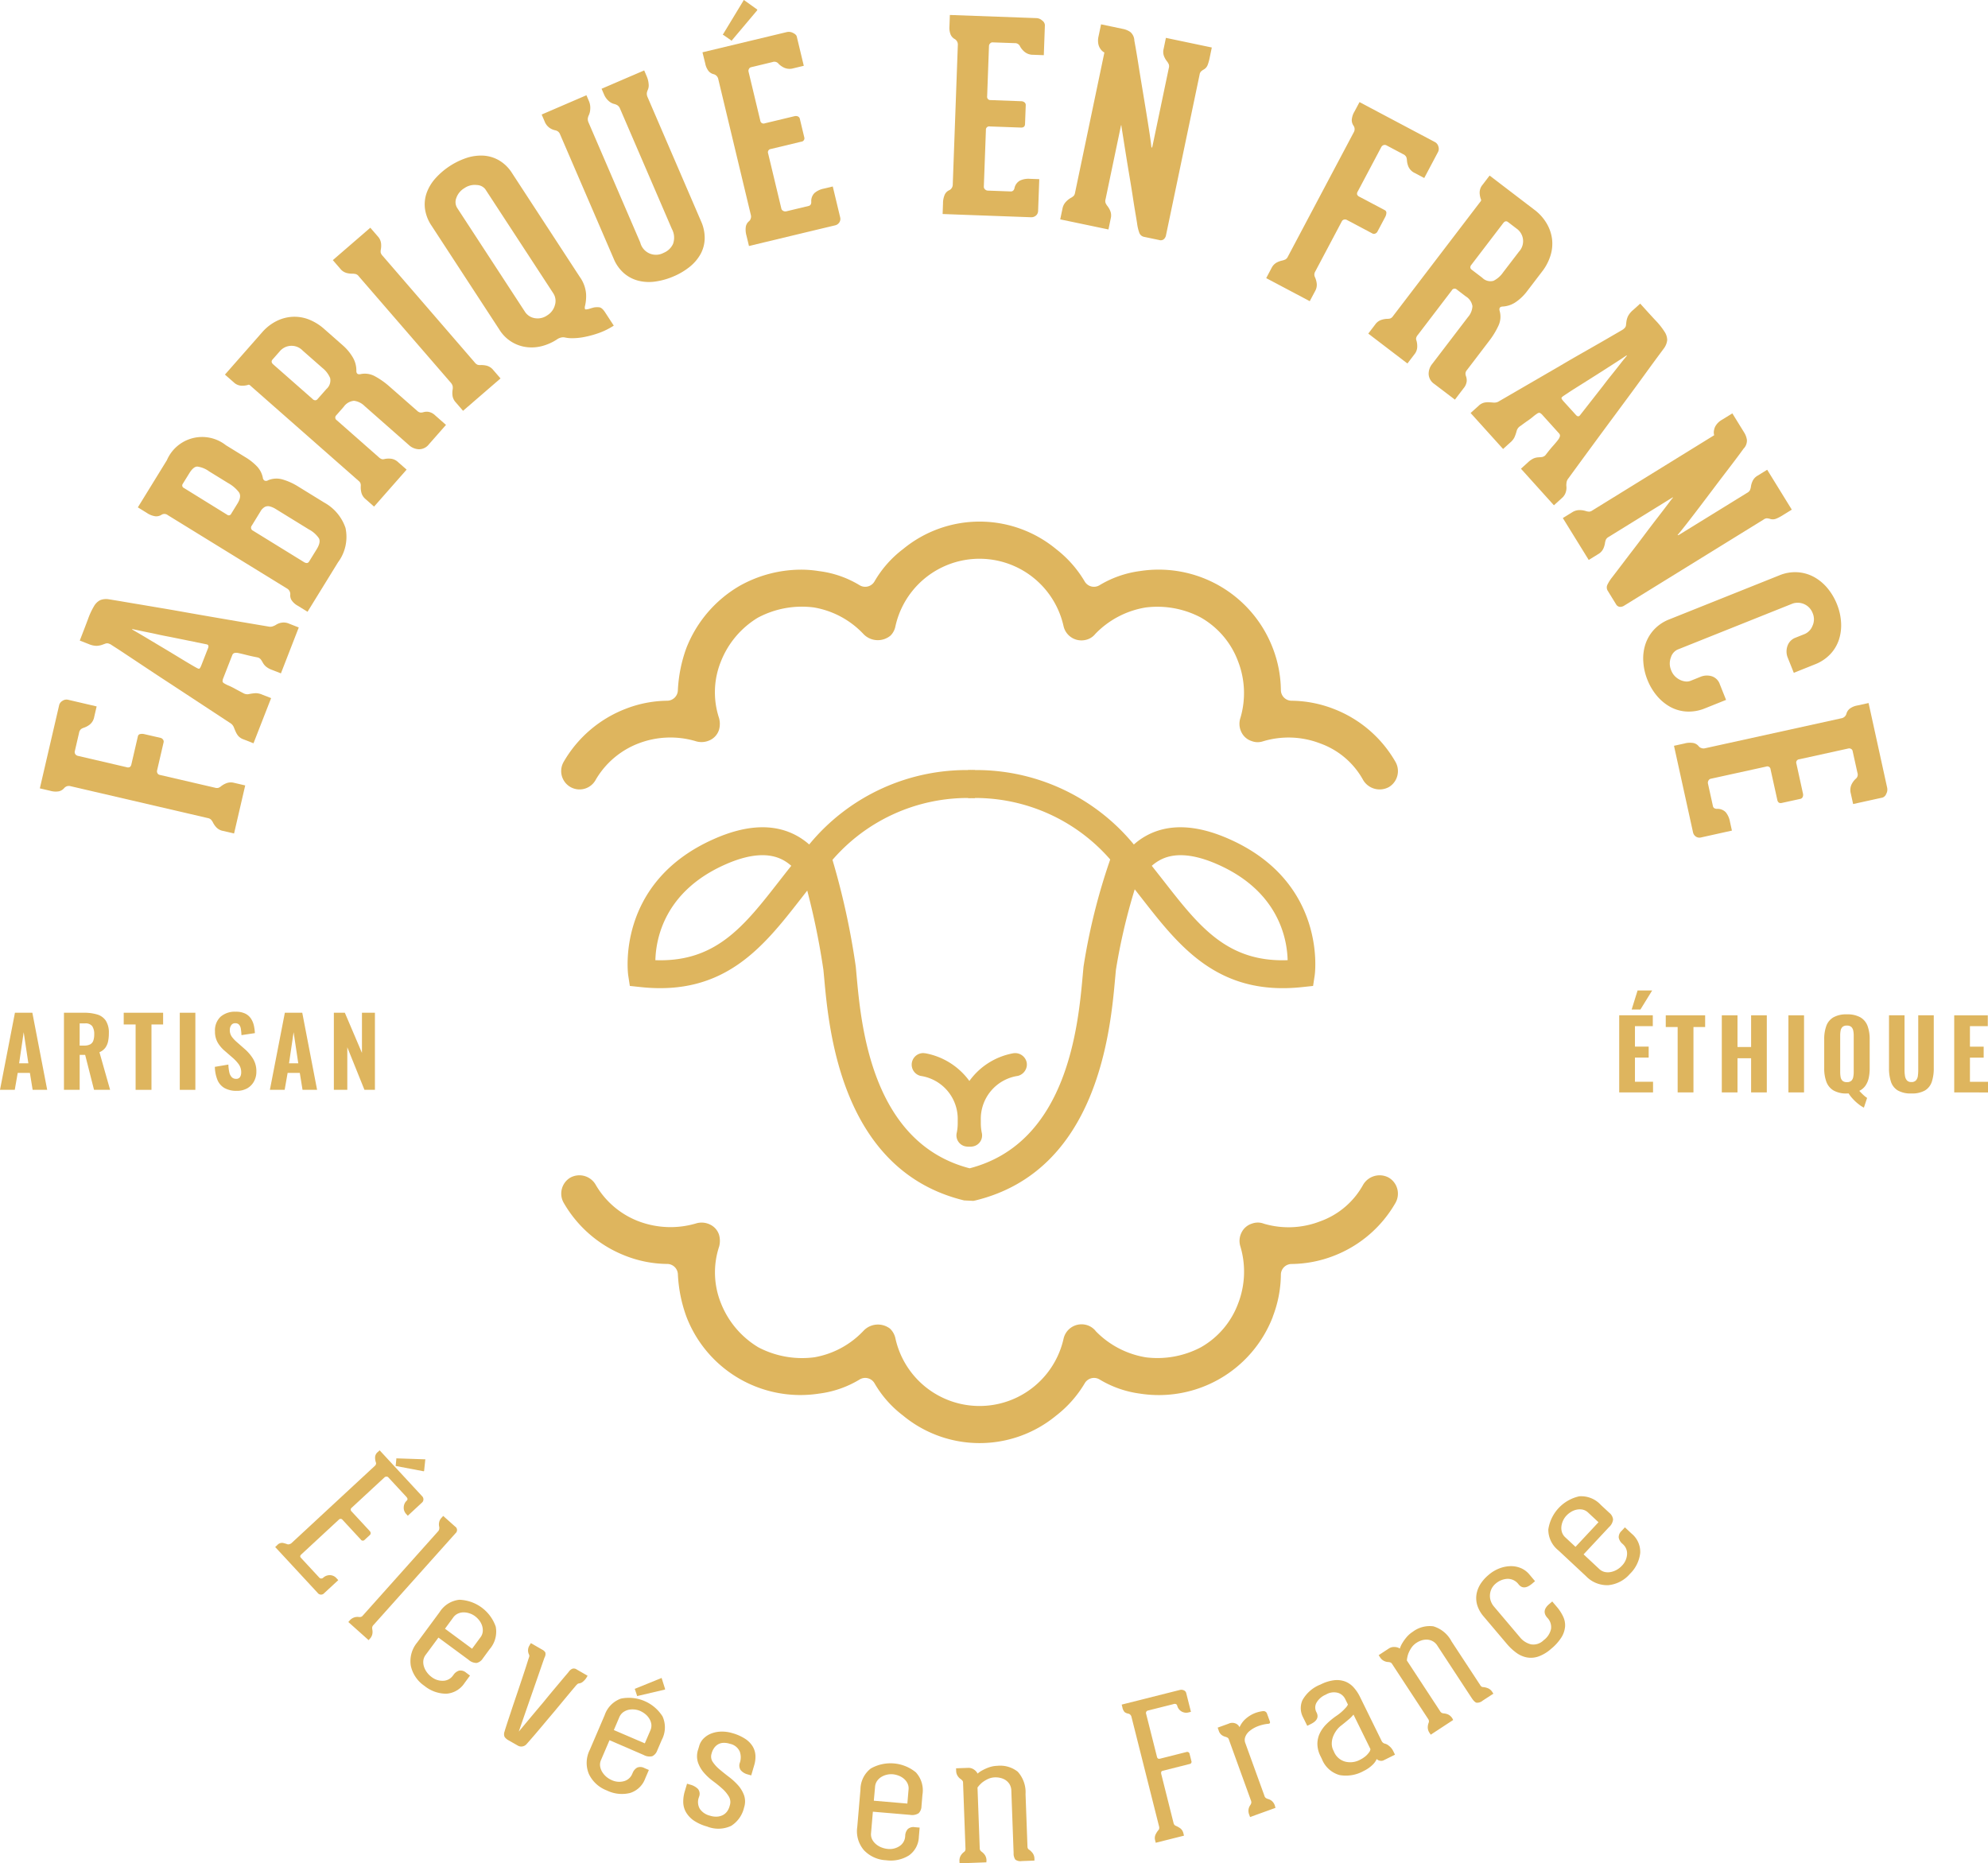 <svg xmlns="http://www.w3.org/2000/svg" width="144.762" height="135.689" viewBox="0 0 144.762 135.689"><g id="tampon" transform="translate(-607.679 -361.684)"><g id="Groupe_47" data-name="Groupe 47" transform="translate(610.583 361.684)"><path id="Trac&#xE9;_227" data-name="Trac&#xE9; 227" d="M611.411,398.537a.522.522,0,0,1,.437-.079l2.06.48-.176.755a.93.93,0,0,1-.331.57,1.459,1.459,0,0,1-.431.229.747.747,0,0,0-.2.1.463.463,0,0,0-.144.274l-.306,1.322a.273.273,0,0,0,.036.229.3.3,0,0,0,.182.121l3.552.826a.3.3,0,0,0,.241-.015.336.336,0,0,0,.108-.2l.469-2.021a.211.211,0,0,1,.18-.179.694.694,0,0,1,.3.01l1.172.27a.3.3,0,0,1,.179.122.235.235,0,0,1,.047.191l-.478,2.06a.286.286,0,0,0,.024.193.241.241,0,0,0,.179.132l4.006.929a.472.472,0,0,0,.256.011.627.627,0,0,0,.184-.107,1.528,1.528,0,0,1,.391-.226.913.913,0,0,1,.564-.032l.814.19-.812,3.5-.812-.189a.892.892,0,0,1-.493-.274,1.5,1.5,0,0,1-.251-.377,1.647,1.647,0,0,0-.12-.168.479.479,0,0,0-.252-.118L612,404.745a.446.446,0,0,0-.451.136.739.739,0,0,1-.362.234,1.392,1.392,0,0,1-.661-.033l-.755-.176,1.412-6.083A.509.509,0,0,1,611.411,398.537Z" transform="translate(-609.774 -347.494)" fill="#deb55e"></path><path id="Trac&#xE9;_228" data-name="Trac&#xE9; 228" d="M626.136,395.048a1.044,1.044,0,0,1,.4-.165.946.946,0,0,1,.559.06l.722.283-1.3,3.343-.651-.254a1.481,1.481,0,0,1-.445-.248,1.051,1.051,0,0,1-.205-.247c-.044-.079-.09-.157-.139-.232a.469.469,0,0,0-.234-.175c-.348-.067-.635-.132-.861-.19s-.409-.1-.545-.129a.71.71,0,0,0-.309-.007.245.245,0,0,0-.155.158l-.057.144-.593,1.518a.61.61,0,0,0-.055.248c.005.058.061.115.164.169a2.333,2.333,0,0,0,.315.152c.154.069.312.148.47.237q.277.15.6.319a.6.6,0,0,0,.323.055c.083-.017.168-.033.256-.046a2.921,2.921,0,0,1,.3-.029,1.244,1.244,0,0,1,.457.105l.65.255-1.283,3.288-.722-.283a.906.906,0,0,1-.39-.255,1.345,1.345,0,0,1-.183-.3c-.046-.1-.087-.2-.13-.31a.672.672,0,0,0-.2-.277l-4.374-2.875q-.813-.528-1.6-1.051t-1.405-.934c-.414-.272-.75-.5-1.01-.665s-.4-.259-.408-.263l-.09-.036a.373.373,0,0,0-.268-.01c-.08.031-.173.064-.277.1a1.447,1.447,0,0,1-.369.064,1.514,1.514,0,0,1-.574-.13l-.65-.254q.372-.956.6-1.566a5.2,5.2,0,0,1,.439-.943,1.1,1.1,0,0,1,.453-.437,1.176,1.176,0,0,1,.617-.061c.053.007.258.042.614.1s.814.14,1.368.231,1.179.2,1.875.316,1.4.242,2.115.369q2.514.441,5.7.976a.55.55,0,0,0,.268-.021A1.321,1.321,0,0,0,626.136,395.048Zm-4.923,1.68c.061-.157.021-.249-.122-.276l-2.661-.541c-.338-.062-.665-.128-.985-.2s-.608-.127-.866-.18-.464-.1-.625-.132-.247-.054-.258-.058l-.014.036c.011,0,.127.071.349.2s.5.292.837.495l1.106.661q.6.358,1.12.676c.348.212.645.391.894.536s.391.226.425.24c.08.046.139.057.173.036s.08-.1.133-.23l.232-.595Z" transform="translate(-608.965 -349.532)" fill="#deb55e"></path><path id="Trac&#xE9;_229" data-name="Trac&#xE9; 229" d="M624.406,387.79a1.586,1.586,0,0,1,1.059-.055,4.546,4.546,0,0,1,1.138.518l1.882,1.159a3.329,3.329,0,0,1,1.554,1.845,3.093,3.093,0,0,1-.545,2.512l-2.218,3.6-.71-.439a1.274,1.274,0,0,1-.448-.4.665.665,0,0,1-.1-.412.466.466,0,0,0-.248-.449l-8.67-5.338a.394.394,0,0,0-.47-.017.713.713,0,0,1-.435.1,1.445,1.445,0,0,1-.614-.241l-.661-.408,2.115-3.436a2.794,2.794,0,0,1,4.294-1.091l1.421.875a4.037,4.037,0,0,1,.843.667,1.68,1.68,0,0,1,.427.821.275.275,0,0,0,.122.212A.269.269,0,0,0,624.406,387.79Zm-2.983,2.512a.188.188,0,0,0,.294-.071l.457-.742c.211-.34.247-.615.108-.822A2.562,2.562,0,0,0,621.5,388l-1.387-.854a1.874,1.874,0,0,0-.865-.352c-.193,0-.394.176-.6.518l-.459.742a.2.2,0,0,0,.086.3Zm4.083-.08-.53-.327a1.647,1.647,0,0,0-.427-.194.537.537,0,0,0-.367.024.849.849,0,0,0-.335.34l-.629,1.026a.239.239,0,0,0,.089.373l3.715,2.29c.166.1.29.085.37-.047l.55-.891c.209-.341.263-.61.162-.8a2.025,2.025,0,0,0-.732-.646Z" transform="translate(-607.786 -352.817)" fill="#deb55e"></path><path id="Trac&#xE9;_230" data-name="Trac&#xE9; 230" d="M633.955,385.273a.888.888,0,0,1,.391-.019.969.969,0,0,1,.463.255l.786.692-1.242,1.411a.913.913,0,0,1-.733.363,1.138,1.138,0,0,1-.719-.3l-3.232-2.847a1.324,1.324,0,0,0-.773-.383,1.025,1.025,0,0,0-.749.439l-.538.613a.229.229,0,0,0,.037.367l3.056,2.692a.559.559,0,0,0,.237.143.455.455,0,0,0,.2-.018,1.479,1.479,0,0,1,.452-.017.9.9,0,0,1,.51.243l.627.55-2.37,2.694-.626-.552a.9.9,0,0,1-.3-.475,1.547,1.547,0,0,1-.043-.452.686.686,0,0,0-.012-.191.413.413,0,0,0-.151-.209l-7.716-6.79c-.078-.068-.141-.125-.188-.168a.137.137,0,0,0-.166-.017,1.614,1.614,0,0,1-.457.05.882.882,0,0,1-.572-.259l-.628-.55,2.7-3.071a3.42,3.42,0,0,1,1.046-.823,2.953,2.953,0,0,1,1.168-.315,2.9,2.9,0,0,1,1.189.191,3.775,3.775,0,0,1,1.13.7l1.339,1.18a3.524,3.524,0,0,1,.737.882,1.882,1.882,0,0,1,.261.979c-.005.2.1.284.3.243a1.52,1.52,0,0,1,1.069.165,5.653,5.653,0,0,1,1.065.757l2,1.755a.425.425,0,0,0,.241.122A.608.608,0,0,0,633.955,385.273Zm-8.792-4.481a1.119,1.119,0,0,0-1.685.065l-.513.582c-.1.116-.086.234.05.355l2.869,2.524a.268.268,0,0,0,.205.09.216.216,0,0,0,.139-.071l.654-.742a.839.839,0,0,0,.279-.8,1.852,1.852,0,0,0-.556-.735Z" transform="translate(-606.023 -355.258)" fill="#deb55e"></path><path id="Trac&#xE9;_231" data-name="Trac&#xE9; 231" d="M635.495,383.454a.547.547,0,0,0,.215.175.651.651,0,0,0,.211.021,1.7,1.7,0,0,1,.45.046.912.912,0,0,1,.473.31l.534.617-2.729,2.359-.532-.617a.9.9,0,0,1-.238-.511,1.518,1.518,0,0,1,.018-.452.951.951,0,0,0,0-.2.617.617,0,0,0-.1-.22l-.025-.031-6.711-7.759a.456.456,0,0,0-.22-.168,1.5,1.5,0,0,0-.205-.029,1.567,1.567,0,0,1-.451-.047.889.889,0,0,1-.473-.309l-.545-.631,2.729-2.359.546.631a.9.9,0,0,1,.237.511,1.538,1.538,0,0,1-.019.455.7.7,0,0,0-.008.212.566.566,0,0,0,.141.237Z" transform="translate(-603.835 -357.065)" fill="#deb55e"></path><path id="Trac&#xE9;_232" data-name="Trac&#xE9; 232" d="M643.758,382.24a5.187,5.187,0,0,1-1.056.528,7.283,7.283,0,0,1-1.058.294,4.5,4.5,0,0,1-.888.094,2.375,2.375,0,0,1-.556-.053.625.625,0,0,0-.254,0,.852.852,0,0,0-.323.141,3.728,3.728,0,0,1-1.047.474,2.975,2.975,0,0,1-1.132.091,2.717,2.717,0,0,1-2.026-1.295l-4.93-7.553a2.911,2.911,0,0,1-.477-1.229,2.516,2.516,0,0,1,.128-1.173,3.235,3.235,0,0,1,.643-1.055,5.32,5.32,0,0,1,2.265-1.479,3.382,3.382,0,0,1,1.225-.164,2.58,2.58,0,0,1,1.139.347,2.782,2.782,0,0,1,.941.926l4.929,7.554a2.46,2.46,0,0,1,.459,1.216,3.064,3.064,0,0,1-.087.949.417.417,0,0,0,0,.14c.006.058.043.079.112.065a1.107,1.107,0,0,0,.273-.062c.133-.04.236-.069.3-.083a1.509,1.509,0,0,1,.352-.008c.139.01.281.129.43.356ZM634.4,372.3a.821.821,0,0,0-.624-.3,1.317,1.317,0,0,0-.9.232,1.342,1.342,0,0,0-.585.718.81.81,0,0,0,.06.711l4.939,7.569a1.051,1.051,0,0,0,.71.466,1.211,1.211,0,0,0,.919-.208,1.253,1.253,0,0,0,.558-.758,1.017,1.017,0,0,0-.123-.844Z" transform="translate(-601.969 -358.527)" fill="#deb55e"></path><path id="Trac&#xE9;_233" data-name="Trac&#xE9; 233" d="M643.6,365.383l.175.408a1.758,1.758,0,0,1,.15.59.812.812,0,0,1-.078.456.892.892,0,0,0-.054.194.612.612,0,0,0,.037.258l3.906,9.068a2.958,2.958,0,0,1,.27,1.285,2.483,2.483,0,0,1-.306,1.127,3.193,3.193,0,0,1-.787.92,4.957,4.957,0,0,1-1.16.689,5.142,5.142,0,0,1-1.315.377,3.192,3.192,0,0,1-1.236-.05,2.579,2.579,0,0,1-1.055-.536,2.821,2.821,0,0,1-.768-1.074l-3.9-9.047a.476.476,0,0,0-.158-.218.573.573,0,0,0-.182-.082,1.116,1.116,0,0,1-.412-.169,1.032,1.032,0,0,1-.377-.482l-.215-.5,3.26-1.405.176.41a1.244,1.244,0,0,1,.1.611,1.149,1.149,0,0,1-.122.473.9.9,0,0,0-.054.194.608.608,0,0,0,.037.258l3.783,8.781a1.176,1.176,0,0,0,1.7.75,1.29,1.29,0,0,0,.683-.643,1.333,1.333,0,0,0-.08-1.095l-3.777-8.765a.524.524,0,0,0-.175-.232.778.778,0,0,0-.223-.1.932.932,0,0,1-.406-.205,1.311,1.311,0,0,1-.37-.517l-.169-.392Z" transform="translate(-599.596 -360.256)" fill="#deb55e"></path><path id="Trac&#xE9;_234" data-name="Trac&#xE9; 234" d="M647.969,366.7a.275.275,0,0,0-.032.2l.854,3.565a.241.241,0,0,0,.328.2l2.187-.525a.388.388,0,0,1,.213.018.248.248,0,0,1,.157.193l.316,1.321a.249.249,0,0,1-.219.331l-2.208.531a.238.238,0,0,0-.2.326l.958,4a.257.257,0,0,0,.144.184.323.323,0,0,0,.207.032l1.641-.394c.126-.031.188-.126.191-.286a.829.829,0,0,1,.232-.654,1.493,1.493,0,0,1,.672-.32l.66-.158.538,2.243a.461.461,0,0,1-.06.374.5.5,0,0,1-.317.216l-1.17.279-3.961.951-1.131.272-.182-.755a1.564,1.564,0,0,1-.047-.656.678.678,0,0,1,.218-.383.371.371,0,0,0,.133-.191.429.429,0,0,0,.017-.263l-2.373-9.9a.464.464,0,0,0-.367-.371.7.7,0,0,1-.345-.226,1.308,1.308,0,0,1-.24-.552l-.2-.809,6.149-1.475a.651.651,0,0,1,.444.064c.158.076.249.164.273.263l.511,2.13-.755.182a.975.975,0,0,1-.668-.039,1.422,1.422,0,0,1-.406-.281.392.392,0,0,0-.451-.133l-1.565.377A.231.231,0,0,0,647.969,366.7Zm.6-4.322a.087.087,0,0,1-.006.061l-1.832,2.176c-.029.046-.047.05-.057.011l-.574-.4c-.039.01-.043-.008-.014-.055l1.486-2.451c-.008-.04.011-.043.057-.014Z" transform="translate(-596.334 -361.684)" fill="#deb55e"></path><path id="Trac&#xE9;_235" data-name="Trac&#xE9; 235" d="M660.66,364.545a.277.277,0,0,0-.083.18l-.134,3.665a.239.239,0,0,0,.263.28l2.247.083a.376.376,0,0,1,.2.075.248.248,0,0,1,.1.226l-.051,1.358c-.007.18-.107.266-.3.259l-2.268-.082a.239.239,0,0,0-.281.261l-.151,4.11a.259.259,0,0,0,.09.216.3.3,0,0,0,.19.085l1.687.062c.129,0,.216-.072.261-.223a.814.814,0,0,1,.4-.567,1.449,1.449,0,0,1,.73-.129l.679.024-.085,2.308a.458.458,0,0,1-.158.344.515.515,0,0,1-.363.122l-1.2-.044-4.069-.148-1.163-.044.028-.775a1.564,1.564,0,0,1,.13-.643.654.654,0,0,1,.313-.31.408.408,0,0,0,.18-.148.462.462,0,0,0,.086-.25l.37-10.175a.462.462,0,0,0-.254-.456.687.687,0,0,1-.27-.31,1.311,1.311,0,0,1-.086-.595l.03-.833,6.319.23a.66.66,0,0,1,.41.18.44.44,0,0,1,.191.328l-.079,2.19-.776-.029a.964.964,0,0,1-.632-.219,1.391,1.391,0,0,1-.316-.38.4.4,0,0,0-.4-.248l-1.609-.057A.227.227,0,0,0,660.66,364.545Z" transform="translate(-591.465 -361.381)" fill="#deb55e"></path><path id="Trac&#xE9;_236" data-name="Trac&#xE9; 236" d="M674.417,364.65l-.166.8a3.122,3.122,0,0,1-.141.485.66.66,0,0,1-.33.346,1.2,1.2,0,0,0-.152.118.425.425,0,0,0-.1.227l-2.446,11.694a.512.512,0,0,1-.162.294.362.362,0,0,1-.328.058l-1.1-.23a.466.466,0,0,1-.36-.315,3.189,3.189,0,0,1-.144-.583c-.01-.082-.046-.313-.112-.7s-.139-.837-.219-1.364-.173-1.087-.273-1.681-.188-1.145-.269-1.651-.146-.926-.2-1.263-.082-.509-.079-.521,0-.043-.01-.053-.024.019-.036.083l-1.109,5.3a.468.468,0,0,0,0,.277,1.347,1.347,0,0,0,.1.18,1.509,1.509,0,0,1,.236.387.874.874,0,0,1,.04.563l-.166.8-3.512-.735.168-.8a.979.979,0,0,1,.236-.467,1.525,1.525,0,0,1,.425-.328.857.857,0,0,0,.166-.132.49.49,0,0,0,.085-.212l2.136-10.212a.767.767,0,0,1-.283-.256.945.945,0,0,1-.159-.371,1.343,1.343,0,0,1,.017-.552l.183-.873,1.651.347a1.416,1.416,0,0,1,.473.207.845.845,0,0,1,.3.629c.005.029.04.214.1.556s.132.775.213,1.292.176,1.088.277,1.7.2,1.207.292,1.774.172,1.073.238,1.516.105.753.122.929c.006.04.018.046.036.017a.25.25,0,0,0,.042-.1l1.188-5.676a.455.455,0,0,0,0-.277,1.322,1.322,0,0,0-.1-.18,1.505,1.505,0,0,1-.236-.385.877.877,0,0,1-.04-.563l.166-.8Z" transform="translate(-589.08 -361.191)" fill="#deb55e"></path><path id="Trac&#xE9;_237" data-name="Trac&#xE9; 237" d="M686.733,370.266a.52.52,0,0,1-.036.442l-.99,1.868-.686-.363a.935.935,0,0,1-.466-.467,1.435,1.435,0,0,1-.109-.477.775.775,0,0,0-.047-.22.456.456,0,0,0-.229-.209l-1.2-.636a.27.27,0,0,0-.229-.024.311.311,0,0,0-.164.146l-1.706,3.22a.3.3,0,0,0-.05.238.342.342,0,0,0,.169.157l1.834.97a.214.214,0,0,1,.125.222.722.722,0,0,1-.085.284l-.563,1.06a.306.306,0,0,1-.164.146.232.232,0,0,1-.2-.006l-1.868-.99a.293.293,0,0,0-.194-.026.245.245,0,0,0-.173.137l-1.925,3.634a.483.483,0,0,0-.073.247.556.556,0,0,0,.055.2,1.539,1.539,0,0,1,.119.437.909.909,0,0,1-.116.553l-.392.736-3.17-1.679.389-.737a.916.916,0,0,1,.394-.409,1.606,1.606,0,0,1,.428-.144,1.643,1.643,0,0,0,.193-.073.466.466,0,0,0,.179-.214l4.794-9.047a.442.442,0,0,0-.015-.47.728.728,0,0,1-.133-.412,1.365,1.365,0,0,1,.2-.628l.365-.685,5.518,2.925A.513.513,0,0,1,686.733,370.266Z" transform="translate(-584.901 -359.612)" fill="#deb55e"></path><path id="Trac&#xE9;_238" data-name="Trac&#xE9; 238" d="M686.679,385.528a.856.856,0,0,1,.047.388.958.958,0,0,1-.222.48l-.633.832-1.5-1.142a.913.913,0,0,1-.412-.706,1.135,1.135,0,0,1,.247-.739l2.613-3.422a1.3,1.3,0,0,0,.328-.8,1.023,1.023,0,0,0-.491-.715l-.647-.495a.231.231,0,0,0-.365.062l-2.471,3.239a.533.533,0,0,0-.128.244.388.388,0,0,0,.035.2,1.574,1.574,0,0,1,.046.453.888.888,0,0,1-.207.524l-.506.664-2.851-2.177.506-.664a.89.89,0,0,1,.452-.337,1.546,1.546,0,0,1,.448-.075.681.681,0,0,0,.19-.025.417.417,0,0,0,.2-.165l6.237-8.171.154-.2a.141.141,0,0,0,.005-.168,1.514,1.514,0,0,1-.082-.45.888.888,0,0,1,.218-.59l.507-.664,3.252,2.484a3.382,3.382,0,0,1,.894.987,2.972,2.972,0,0,1,.4,1.145,2.9,2.9,0,0,1-.109,1.2,3.7,3.7,0,0,1-.617,1.177l-1.083,1.418a3.528,3.528,0,0,1-.827.8,1.87,1.87,0,0,1-.959.327c-.2.01-.276.116-.219.322a1.533,1.533,0,0,1-.091,1.078,5.8,5.8,0,0,1-.682,1.114l-1.611,2.114a.4.4,0,0,0-.105.248A.624.624,0,0,0,686.679,385.528Zm3.86-9.083a1.117,1.117,0,0,0-.183-1.677l-.618-.473c-.122-.093-.238-.068-.349.076l-2.318,3.035a.278.278,0,0,0-.076.212.218.218,0,0,0,.08.133l.787.6a.833.833,0,0,0,.819.222,1.833,1.833,0,0,0,.693-.606Z" transform="translate(-582.831 -358.124)" fill="#deb55e"></path><path id="Trac&#xE9;_239" data-name="Trac&#xE9; 239" d="M691.912,390.9a1.06,1.06,0,0,1-.029.431.927.927,0,0,1-.3.471l-.575.521-2.4-2.663.517-.469a1.518,1.518,0,0,1,.42-.288,1.06,1.06,0,0,1,.313-.071c.091-.005.182-.012.269-.021a.48.48,0,0,0,.261-.133c.216-.281.4-.51.557-.685s.275-.319.358-.427a.722.722,0,0,0,.144-.276.24.24,0,0,0-.071-.209l-.105-.115-1.091-1.209a.59.59,0,0,0-.2-.162c-.054-.019-.126,0-.222.071a2.9,2.9,0,0,0-.28.214,4.728,4.728,0,0,1-.421.313c-.171.121-.355.255-.555.4a.611.611,0,0,0-.193.267c-.022.08-.047.162-.073.248a3.016,3.016,0,0,1-.111.284,1.246,1.246,0,0,1-.3.362l-.518.469-2.366-2.621.577-.517a.869.869,0,0,1,.4-.234,1.3,1.3,0,0,1,.351-.032c.109.006.22.014.335.025a.684.684,0,0,0,.34-.058l4.527-2.628q.836-.493,1.655-.959t1.465-.837c.428-.248.778-.452,1.045-.606s.409-.238.419-.247l.072-.066a.356.356,0,0,0,.129-.234c.01-.085.019-.184.035-.292a1.376,1.376,0,0,1,.108-.358,1.472,1.472,0,0,1,.374-.455l.518-.467c.459.507.834.922,1.131,1.238a5.226,5.226,0,0,1,.645.815,1.113,1.113,0,0,1,.19.6,1.23,1.23,0,0,1-.22.579q-.048.066-.37.5t-.82,1.117q-.493.684-1.12,1.537c-.419.57-.845,1.143-1.275,1.726q-1.522,2.052-3.424,4.66a.58.58,0,0,0-.1.251A1.355,1.355,0,0,0,691.912,390.9Zm.7-5.153c.112.123.212.129.3.014l1.674-2.139c.206-.273.412-.539.618-.793s.388-.487.549-.692.292-.377.4-.5.159-.2.169-.2l-.026-.031c-.01.01-.122.085-.334.225s-.487.316-.816.528-.693.445-1.085.693-.762.484-1.107.7-.639.4-.88.561-.376.248-.406.274c-.076.05-.111.1-.108.139s.05.112.144.22l.431.474Z" transform="translate(-580.759 -355.526)" fill="#deb55e"></path><path id="Trac&#xE9;_240" data-name="Trac&#xE9; 240" d="M706.458,390.415l-.693.427a2.985,2.985,0,0,1-.451.233.654.654,0,0,1-.478,0,1.809,1.809,0,0,0-.19-.031.438.438,0,0,0-.233.087l-10.165,6.277a.517.517,0,0,1-.323.085.373.373,0,0,1-.272-.2l-.589-.956a.46.46,0,0,1-.022-.478,2.947,2.947,0,0,1,.324-.507q.079-.1.43-.561t.836-1.1q.491-.632,1.033-1.356t1.013-1.332q.47-.609.776-1.015c.2-.272.313-.409.324-.417s.03-.026.03-.042-.029,0-.085.029l-4.6,2.843a.469.469,0,0,0-.2.193,1.284,1.284,0,0,0-.061.2,1.561,1.561,0,0,1-.118.438.907.907,0,0,1-.38.419l-.693.427-1.886-3.052.693-.427a.967.967,0,0,1,.5-.151,1.5,1.5,0,0,1,.528.083.9.9,0,0,0,.213.029.467.467,0,0,0,.209-.083l8.878-5.482a.765.765,0,0,1-.007-.383.913.913,0,0,1,.158-.371,1.3,1.3,0,0,1,.412-.369l.76-.468.886,1.435a1.394,1.394,0,0,1,.173.488.831.831,0,0,1-.247.651c-.014.024-.125.177-.333.457s-.471.629-.79,1.046-.668.875-1.044,1.374-.737.977-1.085,1.435-.661.864-.937,1.216-.473.6-.588.726c-.025.033-.022.044.013.04a.323.323,0,0,0,.1-.042l4.936-3.044a.473.473,0,0,0,.2-.194,1.29,1.29,0,0,0,.061-.2,1.473,1.473,0,0,1,.118-.438.894.894,0,0,1,.381-.417l.693-.428Z" transform="translate(-578.887 -353.3)" fill="#deb55e"></path><path id="Trac&#xE9;_241" data-name="Trac&#xE9; 241" d="M694.32,399.6a4.236,4.236,0,0,1-.306-1.342,3.347,3.347,0,0,1,.152-1.261,2.921,2.921,0,0,1,.628-1.067,3,3,0,0,1,1.12-.75l8-3.2a2.984,2.984,0,0,1,1.329-.229,2.891,2.891,0,0,1,1.191.34,3.41,3.41,0,0,1,.981.808,4.337,4.337,0,0,1,.7,1.18,4.183,4.183,0,0,1,.3,1.332,3.374,3.374,0,0,1-.157,1.254,2.814,2.814,0,0,1-.632,1.056,3.069,3.069,0,0,1-1.123.742l-1.53.613-.432-1.08a1.207,1.207,0,0,1-.028-.879.972.972,0,0,1,.585-.6l.685-.274a1.073,1.073,0,0,0,.55-.586,1.137,1.137,0,0,0,.011-.934,1.165,1.165,0,0,0-1.448-.694l-8.409,3.363a.926.926,0,0,0-.464.561,1.258,1.258,0,0,0,.026.952,1.223,1.223,0,0,0,.273.423,1.358,1.358,0,0,0,.377.266,1.209,1.209,0,0,0,.4.112.775.775,0,0,0,.358-.049l.721-.29a1.224,1.224,0,0,1,.818-.043.915.915,0,0,1,.591.588l.453,1.135-1.53.613a3.1,3.1,0,0,1-1.325.236,2.813,2.813,0,0,1-1.186-.327,3.468,3.468,0,0,1-.979-.8A4.211,4.211,0,0,1,694.32,399.6Z" transform="translate(-577.256 -350.078)" fill="#deb55e"></path><path id="Trac&#xE9;_242" data-name="Trac&#xE9; 242" d="M708.523,401.97a.27.27,0,0,0-.2-.035l-3.58.787a.237.237,0,0,0-.206.322l.482,2.2a.4.4,0,0,1-.022.215.248.248,0,0,1-.2.152l-1.327.29c-.176.04-.286-.035-.326-.224l-.489-2.216a.237.237,0,0,0-.322-.207l-4.017.882a.252.252,0,0,0-.187.141.307.307,0,0,0-.035.207l.363,1.648c.026.125.12.191.28.2a.836.836,0,0,1,.651.244,1.5,1.5,0,0,1,.306.678l.146.661-2.254.5a.464.464,0,0,1-.373-.065.507.507,0,0,1-.209-.323l-.258-1.174-.875-3.979-.25-1.135.758-.166a1.5,1.5,0,0,1,.656-.035.668.668,0,0,1,.378.225.384.384,0,0,0,.19.136.438.438,0,0,0,.262.024l9.945-2.187a.463.463,0,0,0,.377-.362.7.7,0,0,1,.233-.337,1.291,1.291,0,0,1,.556-.233l.815-.179,1.355,6.175a.65.65,0,0,1-.071.442.443.443,0,0,1-.269.269l-2.14.47-.167-.757a.976.976,0,0,1,.051-.668,1.415,1.415,0,0,1,.29-.4.39.39,0,0,0,.14-.446l-.347-1.573A.228.228,0,0,0,708.523,401.97Z" transform="translate(-576.629 -347.428)" fill="#deb55e"></path></g><g id="Groupe_48" data-name="Groupe 48" transform="translate(627.713 467.303)"><path id="Trac&#xE9;_243" data-name="Trac&#xE9; 243" d="M630.234,439.8a.2.2,0,0,0-.133.05l-2.388,2.212a.171.171,0,0,0-.011.274l1.328,1.435a.227.227,0,0,1,.058.133.184.184,0,0,1-.069.159l-.366.338a.177.177,0,0,1-.284-.021l-1.326-1.433a.174.174,0,0,0-.274-.011l-2.724,2.524c-.1.09-.108.169-.039.245l1.346,1.453a.181.181,0,0,0,.14.06.2.2,0,0,0,.134-.049.708.708,0,0,1,.482-.194.652.652,0,0,1,.5.23l.123.133-1.017.941a.307.307,0,0,1-.489-.018l-.574-.62-1.864-2.014-.65-.7.143-.132a.469.469,0,0,1,.4-.17,2.245,2.245,0,0,1,.319.089.228.228,0,0,0,.168.007.377.377,0,0,0,.159-.08l6.056-5.614a.272.272,0,0,0,.1-.159.29.29,0,0,0-.028-.151,1.158,1.158,0,0,1-.042-.34.514.514,0,0,1,.2-.37l.132-.123,3.087,3.336a.32.32,0,0,1,.1.252.3.3,0,0,1-.091.206l-1.046.97-.112-.123a.653.653,0,0,1-.183-.5.674.674,0,0,1,.219-.477c.082-.076.069-.172-.037-.285l-1.308-1.412A.168.168,0,0,0,630.234,439.8Zm2.747-.41a.057.057,0,0,1-.04.019l-2-.38c-.039,0-.049-.011-.028-.03l.048-.5c-.019-.022-.008-.03.031-.029l2.046.069q.031-.029.029.029Z" transform="translate(-622.133 -437.885)" fill="#deb55e"></path><path id="Trac&#xE9;_244" data-name="Trac&#xE9; 244" d="M627.725,449.6a.953.953,0,0,1,.008.3.7.7,0,0,1-.194.384l-.083.094-1.478-1.321.083-.091a.754.754,0,0,1,.359-.247.728.728,0,0,1,.312-.028.592.592,0,0,0,.132,0,.262.262,0,0,0,.14-.071l5.54-6.2a.367.367,0,0,0,.055-.146.446.446,0,0,0,0-.143.734.734,0,0,1-.013-.308.659.659,0,0,1,.182-.359l.119-.133.868.775a.3.3,0,0,1,.036.48l-5.974,6.681a.336.336,0,0,0-.1.173A.626.626,0,0,0,627.725,449.6Z" transform="translate(-620.648 -436.555)" fill="#deb55e"></path><path id="Trac&#xE9;_245" data-name="Trac&#xE9; 245" d="M631.285,448.492l-.923,1.249a.854.854,0,0,0-.179.452,1.085,1.085,0,0,0,.062.452,1.423,1.423,0,0,0,.219.4,1.5,1.5,0,0,0,.3.3,1.288,1.288,0,0,0,.886.292.9.9,0,0,0,.686-.371l.042-.054a.777.777,0,0,1,.413-.315.626.626,0,0,1,.514.154l.279.208-.4.545a1.714,1.714,0,0,1-1.319.775,2.516,2.516,0,0,1-1.6-.571,2.377,2.377,0,0,1-.991-1.457,2.124,2.124,0,0,1,.467-1.706l1.63-2.207a1.944,1.944,0,0,1,1.433-.9,2.91,2.91,0,0,1,2.653,1.96,1.941,1.941,0,0,1-.442,1.637l-.5.681a.718.718,0,0,1-.446.323.857.857,0,0,1-.589-.229Zm.477-.645,1.459,1.077.513.38.6-.815a.841.841,0,0,0,.18-.452,1.107,1.107,0,0,0-.061-.442,1.316,1.316,0,0,0-.216-.381,1.6,1.6,0,0,0-.3-.288,1.29,1.29,0,0,0-.36-.188,1.368,1.368,0,0,0-.423-.082,1.029,1.029,0,0,0-.43.08.858.858,0,0,0-.367.3Z" transform="translate(-619.393 -434.856)" fill="#deb55e"></path><path id="Trac&#xE9;_246" data-name="Trac&#xE9; 246" d="M640.242,450.389l-.062.109a1.184,1.184,0,0,1-.25.3.534.534,0,0,1-.309.15.218.218,0,0,0-.132.061.846.846,0,0,1-.068.065c-.1.121-.248.292-.435.517s-.394.473-.624.751-.47.57-.724.869-.5.593-.735.873-.449.534-.643.757-.346.4-.46.525a.509.509,0,0,1-.309.173.489.489,0,0,1-.331-.062l-.661-.378a.839.839,0,0,1-.3-.254.521.521,0,0,1,0-.4c.015-.065.068-.234.157-.509s.2-.6.324-.98.263-.783.406-1.206.275-.821.4-1.195.226-.681.306-.933.126-.4.137-.432c.033-.1.057-.165.066-.2a.213.213,0,0,0-.017-.139.7.7,0,0,1-.072-.29.663.663,0,0,1,.105-.378l.1-.169.816.47a.565.565,0,0,1,.238.211.5.5,0,0,1-.047.346c-.01.015-.043.108-.1.27s-.13.374-.218.628-.186.542-.3.866-.227.654-.346.991q-.412,1.185-.924,2.665.987-1.189,1.788-2.136c.218-.27.437-.535.657-.8l.588-.7q.256-.308.427-.507c.112-.13.176-.208.19-.231a.6.6,0,0,1,.255-.208.361.361,0,0,1,.313.054Z" transform="translate(-617.489 -433.975)" fill="#deb55e"></path><path id="Trac&#xE9;_247" data-name="Trac&#xE9; 247" d="M640.162,454.378l-.611,1.426a.844.844,0,0,0-.071.482,1.12,1.12,0,0,0,.164.426,1.438,1.438,0,0,0,.3.341,1.551,1.551,0,0,0,.358.222,1.3,1.3,0,0,0,.931.082.906.906,0,0,0,.582-.52l.028-.062a.777.777,0,0,1,.33-.4.621.621,0,0,1,.536.035l.319.136-.267.622a1.712,1.712,0,0,1-1.109,1.056,2.5,2.5,0,0,1-1.69-.188,2.375,2.375,0,0,1-1.3-1.192,2.108,2.108,0,0,1,.065-1.764l1.08-2.521a1.941,1.941,0,0,1,1.189-1.21,2.907,2.907,0,0,1,3.03,1.3,1.939,1.939,0,0,1-.055,1.7l-.333.775a.725.725,0,0,1-.362.42.87.87,0,0,1-.625-.09Zm.316-.739,1.669.717.586.251.4-.931a.854.854,0,0,0,.072-.48,1.068,1.068,0,0,0-.164-.416,1.3,1.3,0,0,0-.3-.324,1.675,1.675,0,0,0-.355-.212,1.381,1.381,0,0,0-.392-.1,1.407,1.407,0,0,0-.431.017,1.106,1.106,0,0,0-.4.176.894.894,0,0,0-.29.374Zm3.735-2.98a.062.062,0,0,1-.029.035l-1.976.462c-.037.015-.05.011-.039-.017l-.158-.474c-.026-.01-.019-.024.017-.037l1.9-.771c.01-.024.024-.018.037.017Z" transform="translate(-615.813 -433.269)" fill="#deb55e"></path><path id="Trac&#xE9;_248" data-name="Trac&#xE9; 248" d="M646.963,453.551a1.322,1.322,0,0,0-.509-.064.828.828,0,0,0-.377.126.9.9,0,0,0-.265.262,1.207,1.207,0,0,0-.157.328l-.018.067a.7.7,0,0,0,.083.6,2.553,2.553,0,0,0,.489.539q.312.266.69.553a4.621,4.621,0,0,1,.671.615,2.27,2.27,0,0,1,.434.729,1.4,1.4,0,0,1,0,.887,2.153,2.153,0,0,1-.937,1.335,2.2,2.2,0,0,1-1.755.05,3.324,3.324,0,0,1-.969-.435,1.92,1.92,0,0,1-.561-.595,1.525,1.525,0,0,1-.207-.719,2.591,2.591,0,0,1,.114-.825l.162-.545.226.067a1.256,1.256,0,0,1,.571.316.568.568,0,0,1,.072.582l-.007.028a.979.979,0,0,0,.073.846,1.254,1.254,0,0,0,.73.489,1.405,1.405,0,0,0,.564.067,1.034,1.034,0,0,0,.424-.135.881.881,0,0,0,.28-.263,1.2,1.2,0,0,0,.148-.3l.03-.105a.8.8,0,0,0-.066-.657,2.462,2.462,0,0,0-.48-.575,8.592,8.592,0,0,0-.682-.554,4.124,4.124,0,0,1-.662-.615,2.283,2.283,0,0,1-.428-.747,1.522,1.522,0,0,1,.018-.941l.075-.252a1.251,1.251,0,0,1,.34-.564,1.611,1.611,0,0,1,.567-.352,2.113,2.113,0,0,1,.717-.129,2.6,2.6,0,0,1,.79.111,3.364,3.364,0,0,1,.951.426,1.751,1.751,0,0,1,.542.565,1.446,1.446,0,0,1,.188.656,2.127,2.127,0,0,1-.093.7l-.215.732-.254-.073a.984.984,0,0,1-.514-.312.6.6,0,0,1-.054-.552,1.259,1.259,0,0,0-.014-.805A1,1,0,0,0,646.963,453.551Z" transform="translate(-613.856 -432.182)" fill="#deb55e"></path><path id="Trac&#xE9;_249" data-name="Trac&#xE9; 249" d="M653.857,457.853l-.132,1.545a.839.839,0,0,0,.083.48,1.128,1.128,0,0,0,.29.352,1.412,1.412,0,0,0,.4.23,1.6,1.6,0,0,0,.409.1,1.3,1.3,0,0,0,.908-.212.907.907,0,0,0,.392-.678l.005-.068a.759.759,0,0,1,.188-.484.614.614,0,0,1,.518-.137l.345.03-.058.675a1.717,1.717,0,0,1-.721,1.351,2.5,2.5,0,0,1-1.663.351,2.372,2.372,0,0,1-1.608-.724,2.117,2.117,0,0,1-.493-1.7l.234-2.735a1.94,1.94,0,0,1,.75-1.521,2.91,2.91,0,0,1,3.285.281,1.94,1.94,0,0,1,.478,1.627l-.071.843a.719.719,0,0,1-.211.509.885.885,0,0,1-.622.115Zm.069-.8,1.807.154.635.054.086-1.006a.849.849,0,0,0-.083-.481,1.067,1.067,0,0,0-.283-.344,1.315,1.315,0,0,0-.385-.213,1.622,1.622,0,0,0-.4-.091,1.46,1.46,0,0,0-.406.028,1.364,1.364,0,0,0-.4.154,1.053,1.053,0,0,0-.324.292.866.866,0,0,0-.157.445Z" transform="translate(-610.33 -431.537)" fill="#deb55e"></path><path id="Trac&#xE9;_250" data-name="Trac&#xE9; 250" d="M663.269,460.6a1.39,1.39,0,0,1,.218.227.7.7,0,0,1,.126.412l0,.125-.926.035a.613.613,0,0,1-.467-.108.8.8,0,0,1-.123-.482l-.166-4.539a.953.953,0,0,0-.128-.466,1,1,0,0,0-.288-.3,1.165,1.165,0,0,0-.374-.158,1.4,1.4,0,0,0-.383-.043,1.308,1.308,0,0,0-.556.132,2.25,2.25,0,0,0-.4.249,2.216,2.216,0,0,0-.334.359l.162,4.4a.311.311,0,0,0,.05.191.451.451,0,0,0,.1.093,1.025,1.025,0,0,1,.223.227.737.737,0,0,1,.119.412l-.01.126-1.952.072-.005-.139a.732.732,0,0,1,.089-.419.951.951,0,0,1,.207-.243.431.431,0,0,0,.108-.1.378.378,0,0,0,.032-.209l-.176-4.789a.2.2,0,0,0-.053-.13.6.6,0,0,0-.107-.1.746.746,0,0,1-.223-.222.7.7,0,0,1-.119-.389l-.007-.18.859-.032a.678.678,0,0,1,.327.057.844.844,0,0,1,.22.146.683.683,0,0,1,.161.215,1.8,1.8,0,0,1,.391-.262,3.034,3.034,0,0,1,.459-.2,2,2,0,0,1,.585-.105,2.05,2.05,0,0,1,1.491.43,2.228,2.228,0,0,1,.567,1.63l.14,3.806a.312.312,0,0,0,.047.179A.384.384,0,0,0,663.269,460.6Z" transform="translate(-608.322 -431.488)" fill="#deb55e"></path><path id="Trac&#xE9;_251" data-name="Trac&#xE9; 251" d="M671.117,450.5a.3.3,0,0,1,.194.229l.338,1.343-.175.044a.676.676,0,0,1-.818-.466.215.215,0,0,0-.083-.136.271.271,0,0,0-.209,0l-1.825.459a.184.184,0,0,0-.151.254l.782,3.1a.222.222,0,0,0,.087.151.26.26,0,0,0,.165,0l1.893-.478a.18.18,0,0,1,.24.154l.126.5a.159.159,0,0,1-.132.218l-1.961.495c-.1.025-.13.105-.1.238l.9,3.586a.322.322,0,0,0,.083.139.663.663,0,0,0,.11.058,1.694,1.694,0,0,1,.292.168.634.634,0,0,1,.229.372l.04.162-2.057.517-.039-.162a.606.606,0,0,1,.026-.434,1.565,1.565,0,0,1,.177-.288.333.333,0,0,0,.078-.111.343.343,0,0,0,.008-.166l-2.017-8.009a.316.316,0,0,0-.1-.168.284.284,0,0,0-.147-.068.652.652,0,0,1-.247-.105.673.673,0,0,1-.169-.363l-.049-.187,4.261-1.073A.432.432,0,0,1,671.117,450.5Z" transform="translate(-604.961 -433.029)" fill="#deb55e"></path><path id="Trac&#xE9;_252" data-name="Trac&#xE9; 252" d="M675.423,452.486a.293.293,0,0,1-.143.03,2.94,2.94,0,0,0-.769.2,2.109,2.109,0,0,0-.55.333.986.986,0,0,0-.3.419.623.623,0,0,0,0,.437l1.392,3.841a.3.3,0,0,0,.105.168.56.56,0,0,0,.141.068.784.784,0,0,1,.279.134.741.741,0,0,1,.239.356l.043.162-1.849.668-.061-.168a.735.735,0,0,1-.044-.427.747.747,0,0,1,.126-.281.588.588,0,0,0,.066-.143.377.377,0,0,0-.032-.209l-1.608-4.441a.226.226,0,0,0-.094-.115.918.918,0,0,0-.132-.055.8.8,0,0,1-.273-.123.606.606,0,0,1-.225-.315l-.083-.234.794-.287a.624.624,0,0,1,.545,0,.547.547,0,0,1,.254.256,1.809,1.809,0,0,1,.355-.527,2.378,2.378,0,0,1,.536-.394,2.3,2.3,0,0,1,.837-.251.267.267,0,0,1,.276.194l.2.546C675.475,452.409,675.469,452.465,675.423,452.486Z" transform="translate(-603.017 -432.597)" fill="#deb55e"></path><path id="Trac&#xE9;_253" data-name="Trac&#xE9; 253" d="M682.109,454.579a.713.713,0,0,1,.33.169,1.1,1.1,0,0,1,.317.394l.122.249-.808.4a.424.424,0,0,1-.3.036.385.385,0,0,1-.222-.122,1.361,1.361,0,0,1-.344.462,2.4,2.4,0,0,1-.6.406,2.646,2.646,0,0,1-1.774.3,1.951,1.951,0,0,1-1.274-1.164l-.091-.186a2.034,2.034,0,0,1-.238-.926,1.8,1.8,0,0,1,.186-.786,2.511,2.511,0,0,1,.489-.664,5.19,5.19,0,0,1,.692-.572,3.532,3.532,0,0,0,.693-.6.8.8,0,0,0,.162-.236l-.208-.423a.873.873,0,0,0-.5-.424,1.128,1.128,0,0,0-.9.125,1.4,1.4,0,0,0-.686.6.717.717,0,0,0-.011.654l.025.05c.168.34.026.621-.421.839l-.259.129-.313-.633a1.428,1.428,0,0,1-.04-1.229,2.575,2.575,0,0,1,1.326-1.149,2.976,2.976,0,0,1,.976-.308,1.756,1.756,0,0,1,.789.083,1.622,1.622,0,0,1,.622.419,2.966,2.966,0,0,1,.482.714l1.563,3.184A.376.376,0,0,0,682.109,454.579Zm-1.816,1.2a2.044,2.044,0,0,0,.441-.279,1.479,1.479,0,0,0,.237-.255.476.476,0,0,0,.119-.261l-1.234-2.512c-.046.054-.107.121-.182.2s-.164.147-.28.245-.259.215-.43.349a1.64,1.64,0,0,0-.349.356,2.024,2.024,0,0,0-.248.455,1.43,1.43,0,0,0-.093.5,1.082,1.082,0,0,0,.115.5l.047.1a1.229,1.229,0,0,0,.825.722A1.506,1.506,0,0,0,680.294,455.781Z" transform="translate(-601.331 -433.227)" fill="#deb55e"></path><path id="Trac&#xE9;_254" data-name="Trac&#xE9; 254" d="M687.775,451.569a1.406,1.406,0,0,1,.3.083.7.7,0,0,1,.32.287l.069.105-.778.507a.619.619,0,0,1-.456.151c-.1-.031-.22-.148-.353-.351l-2.491-3.8a.93.93,0,0,0-.352-.333.955.955,0,0,0-.4-.109,1.18,1.18,0,0,0-.4.055,1.45,1.45,0,0,0-.349.164,1.323,1.323,0,0,0-.408.4,2.178,2.178,0,0,0-.213.42,2.02,2.02,0,0,0-.1.48l2.415,3.684a.339.339,0,0,0,.141.14.5.5,0,0,0,.135.029,1,1,0,0,1,.309.078.742.742,0,0,1,.315.291l.057.111-1.634,1.071-.076-.116a.723.723,0,0,1-.14-.4.966.966,0,0,1,.051-.317.421.421,0,0,0,.037-.14.366.366,0,0,0-.079-.2l-2.626-4.007a.214.214,0,0,0-.114-.083.46.46,0,0,0-.144-.029.744.744,0,0,1-.3-.075.7.7,0,0,1-.3-.273l-.1-.151.718-.471a.693.693,0,0,1,.312-.121.942.942,0,0,1,.262.01.712.712,0,0,1,.25.1,1.86,1.86,0,0,1,.2-.428,3.037,3.037,0,0,1,.29-.4,1.974,1.974,0,0,1,.448-.392,2.049,2.049,0,0,1,1.5-.4,2.212,2.212,0,0,1,1.327,1.1l2.089,3.184a.3.3,0,0,0,.133.129A.412.412,0,0,0,687.775,451.569Z" transform="translate(-599.753 -434.324)" fill="#deb55e"></path><path id="Trac&#xE9;_255" data-name="Trac&#xE9; 255" d="M688.336,445.316l-.019-.021a.981.981,0,0,0-.805-.4,1.413,1.413,0,0,0-.859.346,1.159,1.159,0,0,0-.286.348,1.176,1.176,0,0,0-.129.427,1.143,1.143,0,0,0,.046.462,1.265,1.265,0,0,0,.248.442l1.878,2.22a1.5,1.5,0,0,0,.808.525,1.055,1.055,0,0,0,.925-.3,1.382,1.382,0,0,0,.539-.822.976.976,0,0,0-.256-.8l-.037-.04q-.41-.489.159-.97l.223-.189.34.4a3.113,3.113,0,0,1,.453.7,1.471,1.471,0,0,1,.14.735,1.778,1.778,0,0,1-.266.78,3.537,3.537,0,0,1-.758.84,2.819,2.819,0,0,1-.92.553,1.678,1.678,0,0,1-.832.067,1.879,1.879,0,0,1-.764-.334,3.957,3.957,0,0,1-.707-.661l-1.683-1.989a2.313,2.313,0,0,1-.463-.815,1.806,1.806,0,0,1-.055-.807,2.031,2.031,0,0,1,.292-.747,2.874,2.874,0,0,1,.577-.649,2.672,2.672,0,0,1,.812-.488,2.349,2.349,0,0,1,.819-.157,1.832,1.832,0,0,1,.744.148,1.641,1.641,0,0,1,.589.437l.428.509-.222.187Q688.7,445.749,688.336,445.316Z" transform="translate(-597.773 -435.537)" fill="#deb55e"></path><path id="Trac&#xE9;_256" data-name="Trac&#xE9; 256" d="M691.591,444.532l1.134,1.059a.859.859,0,0,0,.431.229,1.094,1.094,0,0,0,.454-.011,1.439,1.439,0,0,0,.426-.171,1.522,1.522,0,0,0,.328-.262,1.3,1.3,0,0,0,.392-.848.9.9,0,0,0-.291-.725l-.05-.047a.771.771,0,0,1-.266-.446.613.613,0,0,1,.213-.491l.237-.255.495.463a1.716,1.716,0,0,1,.62,1.4,2.506,2.506,0,0,1-.751,1.527,2.378,2.378,0,0,1-1.559.82,2.125,2.125,0,0,1-1.64-.658l-2.007-1.873a1.932,1.932,0,0,1-.735-1.526,2.909,2.909,0,0,1,2.248-2.412,1.933,1.933,0,0,1,1.575.626l.62.575a.723.723,0,0,1,.272.48.857.857,0,0,1-.294.561Zm-.589-.548,1.239-1.326.434-.467-.74-.689a.841.841,0,0,0-.428-.232,1.1,1.1,0,0,0-.446.012,1.235,1.235,0,0,0-.406.171,1.548,1.548,0,0,0-.317.261,1.355,1.355,0,0,0-.23.335,1.426,1.426,0,0,0-.128.412,1.042,1.042,0,0,0,.029.437.878.878,0,0,0,.255.4Z" transform="translate(-596.311 -436.956)" fill="#deb55e"></path></g><g id="Groupe_49" data-name="Groupe 49" transform="translate(607.679 435.367)"><path id="Trac&#xE9;_257" data-name="Trac&#xE9; 257" d="M607.679,420.508l1.088-5.614h1.268l1.081,5.614h-1.06l-.2-1.234h-.887l-.215,1.234Zm1.393-1.932h.672l-.34-2.266Z" transform="translate(-607.679 -414.825)" fill="#deb55e"></path><path id="Trac&#xE9;_258" data-name="Trac&#xE9; 258" d="M611.039,420.508v-5.614h1.455a3.293,3.293,0,0,1,.974.129,1.143,1.143,0,0,1,.622.453,1.606,1.606,0,0,1,.219.9,2.9,2.9,0,0,1-.058.613,1.212,1.212,0,0,1-.208.464,1.018,1.018,0,0,1-.42.315l.776,2.737h-1.171l-.645-2.543h-.4v2.543Zm1.143-3.223h.333a.9.9,0,0,0,.437-.09.493.493,0,0,0,.226-.273,1.389,1.389,0,0,0,.065-.455,1.026,1.026,0,0,0-.143-.592.6.6,0,0,0-.529-.205h-.388Z" transform="translate(-606.382 -414.825)" fill="#deb55e"></path><path id="Trac&#xE9;_259" data-name="Trac&#xE9; 259" d="M615.045,420.508v-4.76h-.866v-.854h2.869v.854H616.2v4.76Z" transform="translate(-605.17 -414.825)" fill="#deb55e"></path><path id="Trac&#xE9;_260" data-name="Trac&#xE9; 260" d="M617.124,420.508v-5.614h1.135v5.614Z" transform="translate(-604.033 -414.825)" fill="#deb55e"></path><path id="Trac&#xE9;_261" data-name="Trac&#xE9; 261" d="M620.558,420.6a1.773,1.773,0,0,1-.866-.191,1.213,1.213,0,0,1-.524-.575,2.656,2.656,0,0,1-.2-.981l.984-.166a2.934,2.934,0,0,0,.072.579.7.7,0,0,0,.182.346.419.419,0,0,0,.3.114.318.318,0,0,0,.3-.139.627.627,0,0,0,.079-.317.994.994,0,0,0-.17-.593,2.82,2.82,0,0,0-.446-.482l-.582-.506a2.358,2.358,0,0,1-.51-.6,1.586,1.586,0,0,1-.2-.816,1.368,1.368,0,0,1,.4-1.064,1.586,1.586,0,0,1,1.113-.371,1.529,1.529,0,0,1,.693.139,1.052,1.052,0,0,1,.419.371,1.534,1.534,0,0,1,.209.506,3.535,3.535,0,0,1,.072.543l-.977.146c-.01-.171-.025-.32-.044-.449a.621.621,0,0,0-.126-.306.346.346,0,0,0-.28-.111.332.332,0,0,0-.3.148.6.6,0,0,0-.1.331.828.828,0,0,0,.136.488,2.227,2.227,0,0,0,.37.4l.568.5a3.158,3.158,0,0,1,.606.7,1.74,1.74,0,0,1,.254.966,1.443,1.443,0,0,1-.18.715,1.277,1.277,0,0,1-.5.5A1.523,1.523,0,0,1,620.558,420.6Z" transform="translate(-603.322 -414.844)" fill="#deb55e"></path><path id="Trac&#xE9;_262" data-name="Trac&#xE9; 262" d="M621.858,420.508l1.089-5.614h1.268l1.08,5.614h-1.06l-.2-1.234h-.886l-.216,1.234Zm1.393-1.932h.674l-.34-2.266Z" transform="translate(-602.205 -414.825)" fill="#deb55e"></path><path id="Trac&#xE9;_263" data-name="Trac&#xE9; 263" d="M625.219,420.508v-5.614h.8l1.246,2.926v-2.926h.944v5.614h-.762l-1.249-3.1v3.1Z" transform="translate(-600.908 -414.825)" fill="#deb55e"></path></g><g id="Groupe_50" data-name="Groupe 50" transform="translate(725.586 433.814)"><path id="Trac&#xE9;_264" data-name="Trac&#xE9; 264" d="M692.746,421.146v-5.614h2.446v.79h-1.3v1.491h1v.8h-1v1.76h1.318v.776Zm.908-6.036.43-1.386h1.062l-.854,1.386Z" transform="translate(-692.746 -413.724)" fill="#deb55e"></path><path id="Trac&#xE9;_265" data-name="Trac&#xE9; 265" d="M696.058,420.643v-4.761h-.866v-.852h2.868v.852h-.851v4.761Z" transform="translate(-691.802 -413.22)" fill="#deb55e"></path><path id="Trac&#xE9;_266" data-name="Trac&#xE9; 266" d="M698.136,420.643v-5.614h1.143v2.308h.991v-2.308h1.143v5.614h-1.143v-2.488h-.991v2.488Z" transform="translate(-690.665 -413.22)" fill="#deb55e"></path><path id="Trac&#xE9;_267" data-name="Trac&#xE9; 267" d="M701.636,420.643v-5.614h1.137v5.614Z" transform="translate(-689.314 -413.22)" fill="#deb55e"></path><path id="Trac&#xE9;_268" data-name="Trac&#xE9; 268" d="M706.406,421.771a2.11,2.11,0,0,1-.367-.236,3.24,3.24,0,0,1-.409-.371,2.589,2.589,0,0,1-.34-.432.207.207,0,0,1-.06.008h-.065a1.848,1.848,0,0,1-.977-.223,1.225,1.225,0,0,1-.517-.635,2.821,2.821,0,0,1-.155-.987V416.8a2.8,2.8,0,0,1,.155-.984,1.186,1.186,0,0,1,.517-.622,1.892,1.892,0,0,1,.977-.216,1.926,1.926,0,0,1,.987.218,1.217,1.217,0,0,1,.52.625,2.734,2.734,0,0,1,.155.98v2.093a3.308,3.308,0,0,1-.071.725,1.578,1.578,0,0,1-.24.557,1.167,1.167,0,0,1-.445.374c.061.065.123.13.188.194s.129.125.194.18a1.468,1.468,0,0,0,.187.139Zm-1.241-1.857a.456.456,0,0,0,.326-.1.5.5,0,0,0,.139-.272,1.776,1.776,0,0,0,.035-.362v-2.656a1.742,1.742,0,0,0-.035-.36.5.5,0,0,0-.139-.268.462.462,0,0,0-.326-.1.45.45,0,0,0-.319.1.5.5,0,0,0-.136.268,1.96,1.96,0,0,0-.03.36v2.656a2,2,0,0,0,.03.362.5.5,0,0,0,.136.272A.444.444,0,0,0,705.165,419.913Z" transform="translate(-688.588 -413.239)" fill="#deb55e"></path><path id="Trac&#xE9;_269" data-name="Trac&#xE9; 269" d="M708.55,420.72a1.873,1.873,0,0,1-.991-.22,1.154,1.154,0,0,1-.495-.631,3.056,3.056,0,0,1-.143-1v-3.841h1.13v4a2.506,2.506,0,0,0,.032.409.643.643,0,0,0,.137.326.413.413,0,0,0,.33.125.422.422,0,0,0,.337-.125.618.618,0,0,0,.136-.326,3.339,3.339,0,0,0,.026-.409v-4h1.131v3.841a3.092,3.092,0,0,1-.143,1,1.154,1.154,0,0,1-.495.631A1.881,1.881,0,0,1,708.55,420.72Z" transform="translate(-687.274 -413.22)" fill="#deb55e"></path><path id="Trac&#xE9;_270" data-name="Trac&#xE9; 270" d="M710.346,420.643v-5.614h2.445v.79h-1.3v1.491h1v.8h-1v1.76h1.317v.776Z" transform="translate(-685.951 -413.22)" fill="#deb55e"></path></g><g id="Groupe_55" data-name="Groupe 55" transform="translate(648.548 399.67)"><g id="Groupe_54" data-name="Groupe 54"><path id="Trac&#xE9;_271" data-name="Trac&#xE9; 271" d="M692.449,405.25a5.8,5.8,0,0,1,3.117,2.675,1.4,1.4,0,0,0,1.88.488,1.355,1.355,0,0,0,.457-1.841,8.844,8.844,0,0,0-4.494-3.845,8.708,8.708,0,0,0-3.06-.593.781.781,0,0,1-.782-.783,8.755,8.755,0,0,0-.595-3.065,8.9,8.9,0,0,0-9.679-5.593,7.619,7.619,0,0,0-2.933,1.03.782.782,0,0,1-1.074-.265,8.3,8.3,0,0,0-2.072-2.355,8.755,8.755,0,0,0-11.148-.021,7.951,7.951,0,0,0-2.09,2.362.783.783,0,0,1-1.084.279,7.426,7.426,0,0,0-2.943-1.026,8.168,8.168,0,0,0-1.331-.108,9.192,9.192,0,0,0-4.46,1.177,9.047,9.047,0,0,0-3.885,4.538,10.38,10.38,0,0,0-.617,3.088.783.783,0,0,1-.782.742,8.572,8.572,0,0,0-3.035.595,8.907,8.907,0,0,0-4.5,3.86,1.337,1.337,0,1,0,2.317,1.335l.015-.028a6.153,6.153,0,0,1,3.127-2.656,6.479,6.479,0,0,1,4.118-.172,1.426,1.426,0,0,0,1.109-.079,1.245,1.245,0,0,0,.629-.74,1.6,1.6,0,0,0,0-.858,5.979,5.979,0,0,1,.144-4.133,6.518,6.518,0,0,1,2.676-3.167,6.809,6.809,0,0,1,4.086-.751,6.437,6.437,0,0,1,3.63,1.957,1.449,1.449,0,0,0,1.952.093,1.3,1.3,0,0,0,.346-.628,6.27,6.27,0,0,1,12.253-.061,1.335,1.335,0,0,0,1.59,1.008,1.239,1.239,0,0,0,.723-.441,6.561,6.561,0,0,1,3.651-1.922,6.77,6.77,0,0,1,4.022.722,6.127,6.127,0,0,1,2.728,3.213,6.385,6.385,0,0,1,.17,4.09,1.365,1.365,0,0,0,.075,1.067,1.249,1.249,0,0,0,.746.636,1.22,1.22,0,0,0,.811.018A6.411,6.411,0,0,1,692.449,405.25Z" transform="translate(-637.165 -389.09)" fill="#deb55e" fill-rule="evenodd"></path><path id="Trac&#xE9;_272" data-name="Trac&#xE9; 272" d="M688.975,433.735a8.728,8.728,0,0,0,.592-3.058.782.782,0,0,1,.782-.783,8.73,8.73,0,0,0,3.066-.593,8.842,8.842,0,0,0,4.494-3.852,1.357,1.357,0,0,0-.493-1.848,1.392,1.392,0,0,0-1.86.523,5.8,5.8,0,0,1-3.141,2.668,6.353,6.353,0,0,1-4.079.17,1.224,1.224,0,0,0-.865-.012,1.264,1.264,0,0,0-.764.642,1.342,1.342,0,0,0-.086,1.033,6.423,6.423,0,0,1-.168,4.147,6.1,6.1,0,0,1-2.692,3.177,6.776,6.776,0,0,1-4.018.743A6.563,6.563,0,0,1,676.1,434.8a1.292,1.292,0,0,0-.754-.481,1.343,1.343,0,0,0-1.6,1,6.271,6.271,0,0,1-12.243.011,1.378,1.378,0,0,0-.4-.73,1.445,1.445,0,0,0-1.914.143,6.424,6.424,0,0,1-3.582,1.943,6.851,6.851,0,0,1-4.085-.722,6.548,6.548,0,0,1-2.722-3.2,5.994,5.994,0,0,1-.137-4.143,1.609,1.609,0,0,0-.012-.868,1.243,1.243,0,0,0-.622-.717,1.4,1.4,0,0,0-1.074-.089,6.56,6.56,0,0,1-4.173-.169,6.132,6.132,0,0,1-3.106-2.649l-.015-.026a1.368,1.368,0,0,0-1.852-.489,1.354,1.354,0,0,0-.456,1.841,8.9,8.9,0,0,0,4.492,3.845,8.532,8.532,0,0,0,3.031.59.783.783,0,0,1,.782.742,10.367,10.367,0,0,0,.625,3.109,8.889,8.889,0,0,0,9.643,5.593,7.494,7.494,0,0,0,2.968-1.03.78.78,0,0,1,.4-.114.769.769,0,0,1,.2.025.779.779,0,0,1,.484.367,7.909,7.909,0,0,0,2.064,2.34,8.755,8.755,0,0,0,11.149.022,8.364,8.364,0,0,0,2.1-2.376.782.782,0,0,1,1.074-.265,7.612,7.612,0,0,0,2.918,1.027,8.895,8.895,0,0,0,9.7-5.6Z" transform="translate(-637.165 -375.831)" fill="#deb55e" fill-rule="evenodd"></path><g id="Groupe_53" data-name="Groupe 53" transform="translate(4.833 18.1)"><g id="Groupe_51" data-name="Groupe 51" transform="translate(12.527 6.04)"><path id="Trac&#xE9;_273" data-name="Trac&#xE9; 273" d="M662.334,431.833l-.668-.033c-8.921-2.161-9.842-12.351-10.189-16.186l-.057-.6a53.258,53.258,0,0,0-1.73-7.734l2.269-.685a54.544,54.544,0,0,1,1.818,8.182l.057.625c.331,3.665,1.1,12.212,8.234,14.059,7.135-1.846,7.906-10.4,8.236-14.066l.057-.618a44.9,44.9,0,0,1,2.107-8.268l2.232.8a43.308,43.308,0,0,0-1.981,7.708l-.055.593c-.345,3.838-1.264,14.031-10.19,16.195Z" transform="translate(-649.69 -406.507)" fill="#deb55e"></path></g><g id="Groupe_52" data-name="Groupe 52"><path id="Trac&#xE9;_274" data-name="Trac&#xE9; 274" d="M669.31,409.161a13.042,13.042,0,0,0-10.688-4.979h-.08l-.008-2.032h.09a14.849,14.849,0,0,1,11.988,5.413,4.967,4.967,0,0,1,.8-.581c1.649-.958,3.719-.894,6.15.187,7.155,3.175,6.23,9.852,6.219,9.919l-.118.775-.778.083c-6.137.665-8.953-2.95-11.68-6.444l-.506-.647Zm2.607-.046c.3.38.6.76.893,1.135,2.552,3.267,4.593,5.895,9,5.737-.039-1.557-.654-5-5.07-6.962-1.8-.8-3.25-.9-4.3-.287A3.136,3.136,0,0,0,671.917,409.115Z" transform="translate(-633.749 -402.149)" fill="#deb55e"></path><path id="Trac&#xE9;_275" data-name="Trac&#xE9; 275" d="M653.786,410.851c-.17.216-.338.432-.506.647-2.729,3.5-5.548,7.112-11.689,6.447l-.778-.083-.118-.775c-.01-.067-.936-6.743,6.233-9.92,2.427-1.081,4.495-1.143,6.146-.184a5.141,5.141,0,0,1,.8.578,14.837,14.837,0,0,1,11.981-5.411h.092l-.008,2.032h-.08a13.029,13.029,0,0,0-10.682,4.975Zm10.333,21.478-21.446-16.342c4.4.158,6.455-2.471,9.005-5.74.291-.374.588-.754.891-1.134a3.246,3.246,0,0,0-.516-.374c-1.053-.613-2.5-.517-4.3.284C643.332,410.984,642.713,414.428,642.673,415.987Z" transform="translate(-640.652 -402.149)" fill="#deb55e"></path></g><path id="Trac&#xE9;_276" data-name="Trac&#xE9; 276" d="M663.942,417.661a.858.858,0,0,0-1.021-.624,5.043,5.043,0,0,0-3.144,2.008,5.1,5.1,0,0,0-3.187-2.014l-.162-.017a.842.842,0,0,0-.2,1.662,3.161,3.161,0,0,1,2.7,3.214v.207a3.475,3.475,0,0,1-.068.71.815.815,0,0,0,.625,1,1.487,1.487,0,0,0,.341.024.882.882,0,0,0,.218-.022.807.807,0,0,0,.535-.365.822.822,0,0,0,.1-.631,3.53,3.53,0,0,1-.069-.714v-.2a3.162,3.162,0,0,1,2.7-3.225h0a.857.857,0,0,0,.529-.392A.818.818,0,0,0,663.942,417.661Z" transform="translate(-634.891 -396.41)" fill="#deb55e"></path></g></g></g></g></svg>